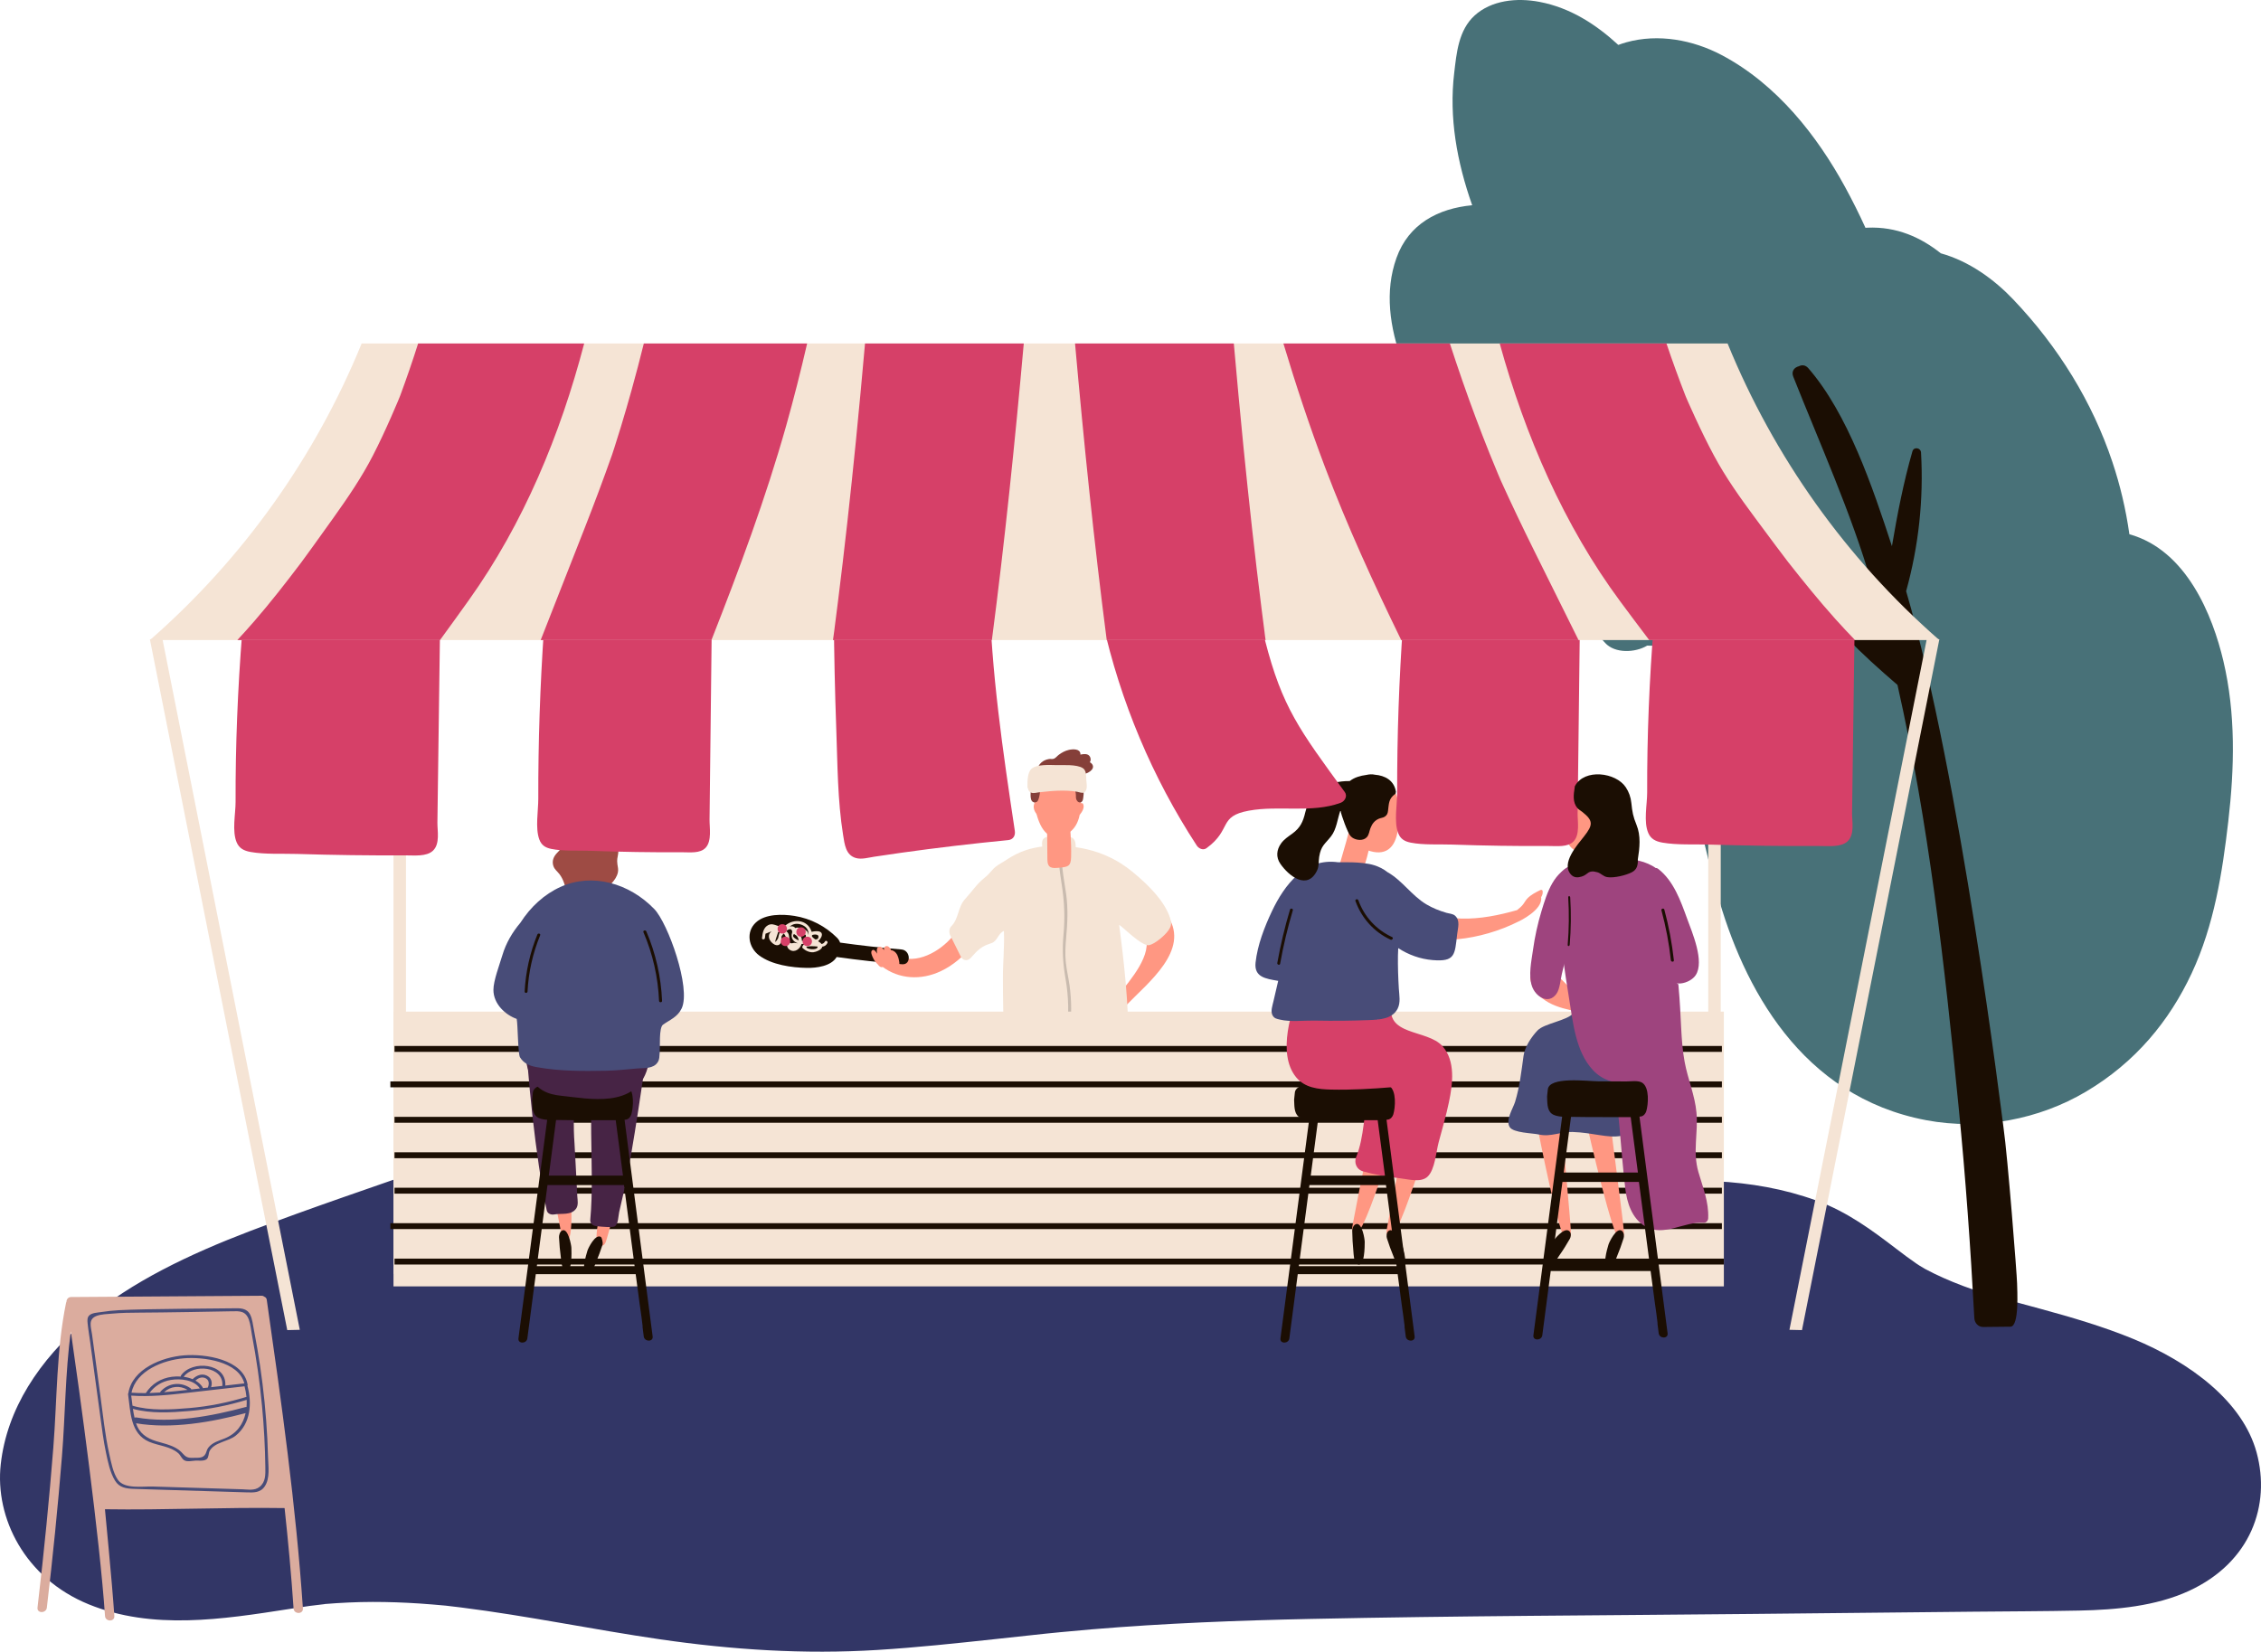 <?xml version="1.0" encoding="UTF-8"?>
<svg width="724px" height="529px" viewBox="0 0 724 529" version="1.1" xmlns="http://www.w3.org/2000/svg" xmlns:xlink="http://www.w3.org/1999/xlink">
    <!-- Generator: Sketch 61 (89581) - https://sketch.com -->
    <title>noodle stall with chef</title>
    <desc>Created with Sketch.</desc>
    <g id="Page-1" stroke="none" stroke-width="1" fill="none" fill-rule="evenodd">
        <g id="how-it-works" transform="translate(-695, -297)">
            <g id="noodle-stall-with-chef" transform="translate(695, 297)">
                <path d="M73.612,468.271 C73.857,468.051 74.13,467.844 74.384,467.627 C74.507,467.741 74.62,467.859 74.742,467.971 C74.479,468.109 74.224,468.259 73.951,468.392 C73.64,468.542 73.33,468.681 73.009,468.821 C73.207,468.639 73.405,468.45 73.612,468.271 Z M722.598,465.221 C718.172,448.9 701.408,436.375 683.034,428.799 C673.559,424.896 663.435,421.924 653.33,419.17 C648.856,417.949 644.364,416.758 639.909,415.489 C637.687,414.854 635.473,414.187 633.27,413.518 C633.138,413.478 633.015,413.442 632.902,413.408 C632.865,413.396 632.836,413.384 632.799,413.371 C631.386,412.848 629.945,412.37 628.532,411.837 C624.323,410.247 620.235,408.459 616.383,406.386 C615.922,406.137 614.952,405.532 614.603,405.317 C614.245,405.079 613.878,404.846 613.52,404.603 C611.364,403.128 609.31,401.565 607.257,399.999 C599.572,394.116 591.548,388.119 581.66,384.52 C560.724,376.904 538.62,377.246 516.224,379.66 C494.196,382.034 472.346,385.72 450.487,388.862 C443.066,389.928 435.654,390.993 428.233,392.059 C412.618,391.287 396.966,390.97 381.313,391.113 C352.664,391.373 159.946,398.662 159.946,398.662 C169.175,395.411 172.123,384.487 166.877,378.169 C160.728,370.78 150.321,369.317 140.46,372.796 C120.231,379.927 99.766,386.756 79.828,394.375 C60.889,401.616 42.109,410.469 27.747,422.655 C12.443,435.634 2.196,451.353 0.237,468.989 C-1.674,486.19 7.979,505.486 28.406,513.828 C48.768,522.143 71.164,518.658 92.589,515.327 C94.765,514.987 96.95,514.652 99.144,514.342 C100.039,514.216 104.738,513.703 103.966,513.734 C109.08,513.321 114.203,513.07 119.355,513.064 C124.375,513.057 129.394,513.242 134.395,513.572 C137.164,513.754 139.923,513.999 142.683,514.247 C144.331,514.436 145.989,514.63 147.646,514.838 C169.034,517.533 189.998,521.927 211.292,525.027 C234.413,528.39 257.459,529.902 280.937,528.447 C293.52,527.667 306.027,526.329 318.524,524.985 C323.892,524.408 329.27,523.822 334.638,523.242 C334.789,523.227 334.921,523.213 335.005,523.204 C336.503,523.054 338.01,522.902 339.507,522.756 C342.85,522.431 346.194,522.128 349.547,521.847 C372.818,519.9 396.203,519.001 419.587,518.507 C466.705,517.509 513.87,517.387 561.006,516.91 C584.654,516.67 608.293,516.431 631.942,516.191 C643.196,516.077 654.46,516.061 665.714,515.833 C677.778,515.587 690.323,514.412 700.899,509.544 C720.809,500.382 727.147,481.999 722.598,465.221 L722.598,465.221 Z" id="Fill-11" fill="#323666"></path>
                <path d="M317.224,290.791 C315.181,294.209 312.4,298.391 309.089,302.103 C310.688,299.914 312.097,297.591 313.497,295.283 C314.121,294.25 312.513,293.329 311.87,294.343 C311.558,294.102 311.095,294.054 310.716,294.325 C312.381,291.503 313.753,288.721 314.765,286.426 C315.247,285.339 313.62,284.39 313.128,285.487 C310.754,290.888 308.333,296.488 304.199,300.851 C299.706,305.589 292.148,309.394 285.915,305.518 C284.884,304.876 283.938,306.486 284.959,307.125 C285.461,307.435 285.953,307.7 286.444,307.941 C285.962,307.846 285.48,307.744 284.997,307.63 C284.846,307.595 284.704,307.604 284.572,307.635 C284.165,307.49 283.749,307.355 283.304,307.231 C282.528,307.011 281.989,307.774 282.159,308.397 C281.932,308.718 281.914,309.141 282.33,309.457 C287.854,313.684 294.92,314.006 301.191,311.075 C309.458,307.205 314.377,299.203 318.86,291.731 C319.485,290.697 317.848,289.759 317.224,290.791" id="Fill-63" fill="#FF9782"></path>
                <path d="M346.81,257.458 C346.743,257.305 346.56,257.242 346.397,257.229 C346.311,257.222 346.234,257.244 346.147,257.256 C346.435,252.741 345.926,246.978 341.461,245.535 C333.72,243.036 330.398,249.746 331.089,256.216 C331.435,259.483 332.914,267.597 337.639,267.978 C340.865,268.238 344.716,266.243 345.715,261.008 C346.512,260.008 347.396,258.671 346.81,257.458" id="Fill-64" fill="#FF9782"></path>
                <path d="M374.099,293.654 C373.599,292.872 372.728,292.865 372.125,293.248 C371.431,293.052 370.662,293.281 370.541,294.187 C370.467,294.699 370.384,295.207 370.3,295.716 C370.041,295.889 369.828,296.137 369.716,296.451 C369.485,297.17 369.327,297.853 369.198,298.532 C369.133,298.364 369.068,298.197 368.994,298.03 C368.234,296.374 365.834,297.817 366.594,299.466 C369.383,305.542 361.767,314.074 358.329,318.456 C357.458,319.567 358.478,321.048 359.497,320.942 C359.395,321.505 359.664,321.979 360.081,322.249 C359.488,323.589 359.701,322.94 360.775,321.828 C367.724,314.637 380.918,304.398 374.099,293.654" id="Fill-65" fill="#FF9782"></path>
                <path d="M350.279,331.946 C350.175,331.547 350.062,331.144 349.949,330.743 L350.166,329.766 C350.26,330.351 350.354,330.936 350.449,331.519 C350.392,331.661 350.336,331.804 350.279,331.946 Z M374.708,294.11 C372.965,288.555 367.576,283.375 363.44,279.896 C360.746,277.623 354.839,272.812 344.457,271.326 C344.476,270.243 344.334,269.009 343.449,268.399 C342.94,268.044 342.412,268.09 341.819,268.157 C340.801,268.274 339.859,268.449 338.832,268.388 C337.551,268.31 335.808,267.619 334.593,268.291 C333.528,268.874 333.641,270.02 333.736,271.129 C326.331,272.044 322.845,275.177 320.565,276.445 C317.541,278.121 317.729,279.182 315.139,281.241 C312.746,283.154 311.342,285.433 309.015,287.961 C306.678,290.508 307.046,294.28 304.578,296.696 C303.909,297.351 303.843,298.715 304.267,299.553 C305.397,301.827 306.528,304.1 307.658,306.372 C308.318,307.712 309.853,307.888 310.786,306.85 C313.32,304.025 314.281,303.093 317.381,302.108 C319.435,301.456 319.453,299.11 321.46,298.149 C321.686,303.186 321.13,308.223 321.149,313.3 C321.168,319.334 321.196,327.431 321.743,333.423 C322.016,336.386 325.944,336.436 325.728,333.482 C325.747,333.518 325.756,333.556 325.775,333.592 C325.784,333.617 325.803,333.636 325.813,333.66 C325.86,334.34 325.897,335.019 325.944,335.698 C326.152,338.689 330.109,338.744 329.93,335.698 C329.854,334.474 329.788,333.251 329.713,332.028 C330.41,332.741 331.493,332.955 332.228,332.447 C332.464,333.515 332.69,334.587 332.944,335.649 C333.547,338.137 336.986,337.748 336.863,335.021 C336.826,334.309 336.798,333.597 336.76,332.884 C337.287,332.706 337.74,332.292 337.985,331.674 C338.409,332.848 339.53,333.307 340.462,333.047 C340.688,334.2 340.924,335.351 341.169,336.495 C341.706,339.025 345.229,338.562 345.088,335.867 C345.013,334.477 344.928,333.087 344.853,331.696 C345.003,332.687 345.154,333.678 345.295,334.669 C345.314,334.749 345.324,334.829 345.333,334.909 C345.474,335.855 345.616,336.8 345.766,337.746 C346.162,340.394 349.704,339.73 349.676,337.119 C349.676,337.111 349.676,337.103 349.676,337.095 C350.194,337.237 350.76,337.074 351.08,336.469 C351.146,336.351 351.202,336.23 351.259,336.112 C351.4,336.855 351.541,337.598 351.683,338.339 C352.192,340.866 355.866,340.392 355.602,337.712 C355.451,336.219 355.31,334.726 355.159,333.232 C355.734,333.959 356.582,334.084 357.298,333.754 C357.656,336.272 361.189,336.103 361.255,333.248 C361.5,322.049 359.841,307.256 358.362,296.213 C359.286,296.6 365.758,303.319 368.038,302.711 C369.978,302.196 372.918,299.674 374.03,298.132 C375.038,296.741 375.254,295.872 374.708,294.11 L374.708,294.11 Z" id="Fill-66" fill="#F5E4D5"></path>
                <path d="M342.48,315.561 C342.123,313.072 341.533,310.616 341.28,308.113 C341.008,305.512 341.167,302.909 341.402,300.312 C341.823,295.581 342.048,291.072 341.392,286.348 C340.605,280.774 339.349,275.235 340.22,269.59 C340.305,268.998 339.405,268.743 339.311,269.341 C338.599,273.995 339.236,278.572 339.958,283.181 C340.83,288.721 341.064,293.864 340.539,299.442 C340.089,304.351 340.38,308.795 341.224,313.634 C342.198,319.249 342.311,324.902 341.57,330.553 C341.486,331.152 342.423,331.146 342.508,330.553 C343.155,325.567 343.183,320.544 342.48,315.561" id="Fill-67" fill="#C9BBAF"></path>
                <path d="M288.655,304.093 C282.081,303.553 275.534,302.808 269.006,301.891 C268.819,301.345 268.501,300.815 268.024,300.339 C264.311,296.63 259.57,294.168 254.398,293.347 C250.629,292.75 245.111,292.634 242.072,295.42 C238.752,298.453 239.668,303.448 243.073,305.994 C247.141,309.033 253.528,309.922 258.401,309.997 C261.45,310.045 266.144,309.474 267.912,306.506 C274.879,307.483 281.865,308.252 288.87,308.828 C291.863,309.073 291.62,304.338 288.655,304.093" id="Fill-68" fill="#1B0E03"></path>
                <path d="M287.869,307.598 C287.655,306.493 287.282,305.371 286.36,304.712 C286.043,304.484 285.679,304.324 285.363,304.338 C285.018,303.595 284.412,302.789 283.629,303.05 C283.117,303.222 283.005,303.734 283.042,304.302 C282.613,303.52 282.063,303.036 281.355,303.289 C280.61,303.557 280.74,304.704 280.861,305.452 C280.554,304.931 279.901,303.805 279.24,304.388 C278.662,304.901 279.277,306.207 279.538,306.762 C279.92,307.593 280.461,308.306 281.113,308.908 C281.532,309.514 282.194,310.037 282.716,309.607 C282.828,309.589 282.93,309.52 283.014,309.425 C283.247,309.753 283.517,310.028 283.965,309.972 C284.216,309.941 284.384,309.798 284.514,309.617 C284.831,309.924 285.232,310.086 285.689,309.819 C285.819,309.739 285.912,309.633 285.987,309.516 C286.304,309.886 286.714,310.107 287.245,309.947 C288.224,309.647 288.028,308.399 287.869,307.598" id="Fill-69" fill="#FF9782"></path>
                <path d="M349.737,244.771 C349.53,244.479 349.284,244.274 348.992,244.134 C349.247,243.7 349.322,243.206 349.143,242.657 C348.784,241.598 347.813,241.431 346.785,241.541 C346.511,241.57 346.228,241.62 345.954,241.681 C345.964,241.607 345.973,241.533 345.964,241.457 C345.851,239.739 343.473,239.891 342.247,240.177 C341.04,240.461 340.077,240.991 339.096,241.698 C338.558,242.079 338.058,242.776 337.455,243.005 C336.992,243.184 336.389,243.018 335.908,243.097 C333.87,243.439 332.606,244.685 332.04,246.53 C331.71,247.629 333.53,248.098 333.861,247.001 C334.049,246.398 335.002,246.539 335.474,246.684 C335.625,246.808 335.823,246.888 336.04,246.875 C336.493,246.849 336.879,246.785 337.238,246.685 C338.285,246.673 341.653,247.202 342.615,247.139 C342.841,247.124 343.068,247.11 343.285,247.095 C343.775,247.063 344.058,246.753 344.153,246.401 C344.209,246.365 344.266,246.326 344.332,246.289 C344.492,246.276 344.662,246.258 344.822,246.235 C344.983,246.372 345.181,246.468 345.398,246.499 C345.237,247.18 345.492,247.957 346.379,247.998 C347.879,248.067 350.907,246.483 349.737,244.771" id="Fill-70" fill="#853F39"></path>
                <path d="M346.447,252.562 C346.303,252.43 346.107,252.396 345.932,252.442 C345.684,252.177 345.21,252.239 345.076,252.581 C345.025,252.474 344.994,252.367 344.943,252.259 C344.664,251.674 343.768,252.183 344.056,252.767 C344.335,253.352 344.489,253.945 344.51,254.592 C344.53,254.984 344.489,255.377 344.572,255.765 C344.706,256.402 345.231,257.14 346.004,256.977 C346.818,256.804 346.849,255.688 346.921,255.049 C347.034,254.191 347.127,253.214 346.447,252.562" id="Fill-71" fill="#853F39"></path>
                <path d="M332.61,252.35 C332.441,252.151 332.16,252.08 331.925,252.157 C331.666,252.108 331.386,252.198 331.318,252.49 C331.307,252.555 331.296,252.621 331.284,252.687 C331.284,252.613 331.284,252.54 331.296,252.465 C331.318,251.844 330.195,251.845 330.173,252.465 C330.128,253.375 329.331,257.247 331.588,256.988 C332.464,256.886 332.711,255.467 332.834,254.88 C333.003,254.101 333.182,253.038 332.61,252.35" id="Fill-72" fill="#853F39"></path>
                <path d="M347.858,249.912 C347.775,248.606 347.923,246.793 346.758,246.029 C344.8,244.747 340.355,245.082 338.11,245.041 C336.161,245.006 332.068,244.745 330.358,246.171 C328.954,247.348 329,250.314 329,252.019 C329,252.213 329.074,252.385 329.176,252.532 C329.287,253.097 329.555,253.581 330.146,253.854 C330.922,254.208 332.086,253.817 332.871,253.735 C334.812,253.532 336.761,253.32 338.711,253.249 C340.771,253.173 342.85,253.232 344.892,253.579 C345.474,253.677 346.546,254.148 347.156,253.802 C348.384,253.102 347.932,251.054 347.858,249.912" id="Fill-73" fill="#F5E4D5"></path>
                <path d="M332.525,258.464 C332.793,258.39 333.015,258.07 332.839,257.725 C332.266,256.639 331.111,256.782 331.01,258.093 C330.88,259.786 332.072,261.035 333.227,261.928 C333.43,262.083 333.745,261.971 333.855,261.746 C334.401,260.659 333.283,259.132 332.525,258.464" id="Fill-74" fill="#FF9782"></path>
                <path d="M261.742,303.507 C261.279,304.394 258.131,303.967 258.307,303.388 C258.242,303.326 258.178,303.264 258.113,303.203 C258.696,303.103 259.279,303.053 259.872,303.054 C260.511,303.043 261.122,303.109 261.761,303.158 C261.77,303.159 261.779,303.159 261.798,303.16 C261.807,303.279 261.807,303.396 261.742,303.507 Z M256.789,301.37 C256.78,300.722 256.604,300.074 256.224,299.544 C255.641,298.734 254.15,298.342 256.632,299.04 C258.687,299.621 257.724,298.949 258.205,300.729 C257.807,301.098 257.298,301.322 256.789,301.37 Z M254.298,301.967 C253.067,302.318 252.586,302.041 252.854,301.134 C252.632,299.892 252.78,298.912 251.725,298.217 C252.465,297.608 253.271,297.253 253.613,298.086 C253.799,298.544 253.521,298.945 253.493,299.403 C253.41,300.549 253.956,301.367 254.965,301.883 C255.15,301.976 255.335,302.052 255.521,302.116 C255.113,302.066 254.706,302.017 254.298,301.967 Z M249.364,299.595 C249.123,300.442 249.373,300.204 248.818,301.043 C247.327,303.312 249.308,298.454 249.114,298.568 C249.373,298.418 249.614,298.363 249.836,298.364 C249.623,298.713 249.493,299.114 249.364,299.595 Z M254.261,299.107 C254.289,299.134 254.308,299.162 254.326,299.193 C254.345,299.205 254.354,299.217 254.373,299.229 C255.178,299.589 255.641,300.25 255.761,301.207 C253.539,300.164 253.817,299.666 254.261,299.107 Z M258.659,297.887 C258.854,298.326 258.928,298.736 258.918,299.111 C258.891,299.2 258.881,299.292 258.9,299.39 C258.891,299.408 258.891,299.428 258.891,299.446 C258.826,299.142 258.779,298.803 258.668,298.604 C258.113,297.594 255.817,296.72 254.632,297.234 C254.567,297.059 254.428,296.933 254.067,296.774 C253.771,296.643 253.317,296.654 252.845,296.736 C253.382,296.362 253.937,296.031 254.585,295.92 C256.002,295.682 258.03,296.428 258.659,297.887 Z M260.844,299.316 C261.205,299.294 262.094,299.315 262.085,299.969 C262.066,300.749 261.603,300.923 261.029,300.847 C260.677,300.58 260.159,300.21 259.992,299.9 C260.011,299.78 260.029,299.657 260.029,299.531 C260.15,299.422 260.4,299.344 260.844,299.316 Z M264.14,301.569 C263.918,302.014 263.538,302.24 263.075,302.343 C262.807,301.987 262.372,301.698 261.964,301.451 C263.566,300.029 264.177,297.581 260.057,298.403 C259.992,298.416 259.946,298.433 259.89,298.447 C259.853,298.331 259.826,298.216 259.779,298.096 C258.446,294.626 254.41,294.173 251.706,296.236 C249.614,297.827 248.086,295.233 246.003,296.284 C244.448,297.066 244.17,298.863 244.003,300.421 C243.938,301.014 244.864,301.009 244.929,300.421 C244.994,299.964 245.059,299.506 245.124,299.049 C245.772,298.794 246.42,298.538 247.068,298.282 C246.438,298.729 246.068,299.416 246.262,300.388 C246.577,301.997 249.188,303.942 250.141,301.777 C250.419,301.151 250.123,300.503 250.262,299.887 C250.28,299.78 250.567,299.385 250.965,298.953 C251.521,299.577 251.873,300.548 251.928,301.134 C252.039,302.312 251.725,303.432 252.882,304.205 C254.465,305.263 256.233,303.903 256.669,302.327 C257.409,302.354 258.104,302.172 258.668,301.822 C258.761,301.93 258.863,302.018 258.965,302.095 C258.039,302.092 257.261,302.326 256.909,303.222 C256.854,303.369 256.919,303.569 257.03,303.673 C257.881,304.482 259.242,305.102 260.437,304.986 C261.251,304.906 263.103,304.218 263.307,303.236 C263.316,303.22 263.307,303.206 263.307,303.189 C263.973,303.113 264.529,302.838 264.945,302.038 C265.214,301.507 264.418,301.038 264.14,301.569 L264.14,301.569 Z" id="Fill-75" fill="#F5E4D5"></path>
                <path d="M250.5,296 C248.5,296 248.5,299 250.5,299 C252.5,299 252.5,296 250.5,296" id="Fill-76" fill="#D64068"></path>
                <path d="M251.5,300 C249.5,300 249.5,303 251.5,303 C253.5,303 253.5,300 251.5,300" id="Fill-77" fill="#D64068"></path>
                <path d="M258.5,300 C256.5,300 256.5,303 258.5,303 C260.5,303 260.5,300 258.5,300" id="Fill-78" fill="#D64068"></path>
                <path d="M256.5,297 C254.5,297 254.5,300 256.5,300 C258.5,300 258.5,297 256.5,297" id="Fill-79" fill="#D64068"></path>
                <path d="M711.947,211.673 C708.525,197.184 700.194,176.211 681.851,171.103 C680.751,163.247 678.927,155.466 676.388,147.892 C670.033,128.886 659.202,111.143 644.581,95.818 C638.621,89.573 630.657,83.684 621.471,81.129 C615.059,76.02 607.35,72.518 597.966,72.921 C597.759,72.93 597.553,72.949 597.346,72.968 C595.334,68.548 593.162,64.189 590.821,59.903 C582.068,43.871 569.196,27.05 551.191,17.58 C542.147,12.825 531.043,10.68 520.748,13.556 C519.873,13.8 519.027,14.085 518.2,14.387 C511.252,7.987 502.987,2.498 492.908,0.589 C485.622,-0.791 477.583,0.099 472.243,4.918 C466.978,9.68 466.404,17.135 465.661,23.291 C463.931,37.658 466.545,51.94 471.415,65.734 C460.528,66.752 451.051,71.709 447.158,82.638 C439.524,104.034 453.692,128.596 465.52,146.926 C479.134,168.021 496.678,187.02 514.016,205.941 C517.118,209.329 523.578,209.102 527.461,206.768 C530.573,207.026 533.873,206.136 536.054,204.307 C537.897,231.726 542.41,259.066 549.762,285.758 C558.215,316.398 576.887,351.227 616.761,358.768 C634.503,362.124 652.996,358.471 667.861,349.686 C683.816,340.253 694.657,326.99 701.793,311.738 C709.013,296.286 711.618,279.509 713.526,263.058 C715.51,245.949 715.943,228.607 711.947,211.673" id="Fill-82" fill="#487178"></path>
                <path d="M645.894,410.981 C645.857,408.543 642.888,370.358 641.536,361.052 C641.122,358.242 627.877,249.187 610.367,189.335 C614.378,174.887 615.994,159.964 615.139,144.943 C615.054,143.382 612.828,142.986 612.377,144.568 C609.503,154.541 607.549,164.714 605.82,174.932 C599.592,155.866 591.682,132.461 579.038,117.918 C578.118,116.857 576.962,116.81 576.023,117.3 C574.623,117.641 573.524,118.862 574.21,120.595 C582.561,141.691 592.932,164.69 599.188,186.44 C600.935,192.5 602.56,198.565 604.082,204.634 C596.501,197.234 588.282,190.546 579.461,184.623 C578.268,183.823 576.831,185.385 577.535,186.557 C585.285,199.477 596.285,209.637 607.596,219.363 C617.609,263.838 622.663,308.671 627.182,354.602 C629.399,377.081 631.005,399.615 632.208,422.171 C632.283,423.686 633.429,425.016 635.026,425 C637.938,424.97 640.859,424.94 643.771,424.91 C646.665,424.88 645.923,413.027 645.894,410.981" id="Fill-83" fill="#1B0E03"></path>
                <path d="M493.961,285.328 C493.904,285.018 493.514,284.931 493.257,285.053 C491.754,285.796 490.194,286.567 489.043,287.799 C488.51,288.363 488.196,289.031 487.73,289.637 C487.159,290.374 486.474,290.921 485.78,291.488 C474.221,294.784 461.255,296.443 451.295,288.432 C449.877,287.293 448.108,289.453 449.516,290.588 C451.666,292.313 453.93,293.627 456.289,294.603 C455.547,294.819 455.214,295.652 455.395,296.341 C454.529,296.222 453.664,296.097 452.788,295.957 C451.438,295.74 450.524,297.603 451.694,298.401 C458.325,302.922 473.955,301.371 486.322,295.097 C486.369,295.102 494.132,291.431 493.485,287.361 C493.875,286.743 494.094,286.071 493.961,285.328" id="Fill-84" fill="#FF9782"></path>
                <path d="M443.319,250.549 C431.826,246.691 430.208,264.225 437.099,270.113 C436.645,270.807 436.721,271.867 437.715,272.244 C443.593,274.47 446.84,271.625 447.617,265.761 C448.223,261.24 448.838,252.405 443.319,250.549" id="Fill-85" fill="#FF9782"></path>
                <path d="M439.987,264.073 C440.088,263.519 439.569,262.808 439.049,262.683 C437.792,262.383 436.554,262.16 435.269,262.008 C434.86,261.961 434.532,262.123 434.295,262.384 C433.621,262.111 432.819,262.302 432.637,263.227 C431.744,267.583 430.442,271.741 429.221,275.998 C428.447,278.692 429.768,279.141 432.173,279.645 C434.86,280.207 435.88,280.445 436.79,277.652 C438.23,273.237 439.195,268.65 439.987,264.073" id="Fill-86" fill="#FF9782"></path>
                <path d="M342.172,260.086 C342.109,259.508 341.427,258.964 340.898,259.002 C339.625,259.093 338.396,259.255 337.15,259.501 C336.755,259.578 336.495,259.84 336.334,260.173 C335.625,260.11 334.926,260.548 335.006,261.521 C335.401,266.104 335.338,270.62 335.383,275.211 C335.41,278.116 336.791,278.151 339.194,277.907 C341.876,277.636 342.907,277.557 342.979,274.511 C343.095,269.696 342.719,264.86 342.172,260.086" id="Fill-87" fill="#FF9782"></path>
                <path d="M506.852,250.254 C518.469,247.68 518.144,265.418 510.789,270.541 C511.152,271.285 510.966,272.338 509.954,272.604 C503.992,274.174 501.132,270.961 501.011,265.002 C500.918,260.407 501.271,251.491 506.852,250.254" id="Fill-88" fill="#FF9782"></path>
                <path d="M510.794,277.375 C511.426,280.253 512.519,280.133 515.394,279.879 C517.963,279.651 519.4,279.356 518.902,276.591 C518.107,272.22 517.215,267.94 516.794,263.51 C516.698,262.571 515.883,262.289 515.145,262.484 C514.925,262.197 514.599,261.998 514.177,262 C512.816,262.006 511.494,262.087 510.142,262.242 C509.586,262.306 508.963,262.954 509.002,263.516 C509.308,268.155 509.788,272.823 510.794,277.375" id="Fill-89" fill="#FF9782"></path>
                <polygon id="Fill-92" fill="#F5E4D5" points="126 412 552 412 552 324 126 324"></polygon>
                <polygon id="Fill-93" fill="#F5E4D5" points="126 408 130 408 130 182 126 182"></polygon>
                <polyline id="Fill-95" fill="#F5E4D5" points="96 425.909 91.982 426 48 204.774 51.886 204 96 425.909"></polyline>
                <polyline id="Fill-96" fill="#F5E4D5" points="573 425.908 577.018 426 621 204.774 617.114 204 573 425.908"></polyline>
                <polygon id="Fill-97" fill="#F5E4D5" points="547 408 551 408 551 182 547 182"></polygon>
                <path d="M126.328,405 L552,405 L552,403.109 L126.328,403.109 L126.328,405 Z M125,393.648 L551.369,393.648 L551.369,391.757 L125,391.757 L125,393.648 Z M126.328,382.297 L551.369,382.297 L551.369,380.406 L126.328,380.406 L126.328,382.297 Z M126.328,370.945 L551.369,370.945 L551.369,369.054 L126.328,369.054 L126.328,370.945 Z M126.328,359.594 L551.369,359.594 L551.369,357.703 L126.328,357.703 L126.328,359.594 Z M125,348.243 L551.369,348.243 L551.369,346.352 L125,346.352 L125,348.243 Z M126.328,336.891 L551.369,336.891 L551.369,335 L126.328,335 L126.328,336.891 Z" id="Fill-100" fill="#1B0E03"></path>
                <path d="M191.889,389.118 C192.067,387.627 193.922,387.742 194.559,388.788 C195.394,388.83 196.199,389.453 195.956,390.486 C195.478,392.55 194.944,394.602 194.335,396.636 C193.941,397.986 193.585,399.303 192.067,398.938 C189.977,398.434 191.542,392.094 191.889,389.118" id="Fill-101" fill="#FF9782"></path>
                <path d="M453.969,375.914 C454.499,374.496 448.125,373.367 447.873,374.402 C447.362,376.474 444.588,390.806 444.207,392.904 C443.946,394.295 443.667,395.639 445.165,395.99 C447.25,396.477 452.926,378.742 453.969,375.914" id="Fill-110" fill="#FF9782"></path>
                <path d="M442.969,374.914 C443.499,373.496 437.125,372.367 436.873,373.402 C436.362,375.475 433.588,389.806 433.207,391.904 C432.946,393.296 432.667,394.639 434.165,394.99 C436.25,395.477 441.926,377.742 442.969,374.914" id="Fill-111" fill="#FF9782"></path>
                <path d="M448.952,398.61 C449.27,399.75 451.346,406.372 448.588,405.984 C447.359,405.811 446.667,403.464 446.266,402.516 C445.456,400.57 444.737,398.584 444.1,396.569 C443.963,396.155 443.827,394.758 444.71,394.172 C446.43,393.032 448.742,397.89 448.952,398.61" id="Fill-112" fill="#1B0E03"></path>
                <path d="M508.011,359.611 C507.676,358.118 515.4,357.455 515.518,358.529 C515.762,360.68 519.833,391.85 519.959,394.012 C520.041,395.446 520.149,396.833 518.657,396.999 C516.585,397.228 508.671,362.591 508.011,359.611" id="Fill-113" fill="#FF9782"></path>
                <path d="M515.057,398.61 C514.729,399.75 512.654,406.372 515.412,405.984 C516.641,405.811 517.342,403.464 517.733,402.516 C518.553,400.57 519.263,398.584 519.9,396.569 C520.037,396.155 520.173,394.758 519.29,394.172 C517.57,393.032 515.257,397.89 515.057,398.61" id="Fill-114" fill="#1B0E03"></path>
                <path d="M492.007,359.366 C491.732,357.867 499.854,357.566 499.939,358.64 C500.091,360.787 502.966,391.94 502.994,394.092 C503.013,395.521 503.07,396.905 501.495,397 C499.322,397.131 492.576,362.357 492.007,359.366" id="Fill-115" fill="#FF9782"></path>
                <path d="M497.152,397.831 C496.606,398.875 493.21,404.902 496.248,404.999 C497.599,405.043 498.75,402.9 499.346,402.053 C500.568,400.317 501.68,398.524 502.722,396.691 C502.931,396.315 503.328,394.992 502.484,394.276 C500.826,392.884 497.489,397.171 497.152,397.831" id="Fill-116" fill="#1B0E03"></path>
                <path d="M437,397.738 C436.982,398.957 437.081,406.111 434.582,404.852 C433.468,404.291 433.477,401.772 433.369,400.715 C433.153,398.549 433.036,396.374 433,394.196 C432.991,393.749 433.252,392.335 434.25,392.041 C436.191,391.471 437.009,396.967 437,397.738" id="Fill-117" fill="#1B0E03"></path>
                <path d="M461.91,335.072 C456.967,329.493 442.977,331.966 445.781,320.942 C446.528,317.989 442.024,316.73 441.267,319.683 C440.688,321.971 440.688,324.325 441.267,326.506 C438.763,326.387 436.436,329.768 438.678,332.204 C439.875,333.496 441.136,334.694 442.482,335.793 C440.94,338.702 440.8,343.223 440.94,347.112 C439.847,347.289 438.856,348.026 438.473,349.433 C436.567,356.443 436.978,363.888 434.23,370.675 C433.632,372.139 434.127,374.521 436.567,375.198 C440.547,376.299 444.622,376.946 448.724,377.435 C451.182,377.728 455.107,378.836 457.181,376.803 C459.499,374.539 459.854,368.916 460.658,365.92 C461.807,361.614 463.069,357.315 463.975,352.948 C465.171,347.206 466.143,339.864 461.91,335.072" id="Fill-118" fill="#D64068"></path>
                <path d="M141,194.399 C141.037,191.365 135.147,191.363 135.109,194.399 C135.091,195.806 135.072,197.215 135.053,198.622 C134.661,198.527 134.24,198.496 133.81,198.525 C133.688,198.177 133.585,197.825 133.445,197.481 C132.669,195.602 128.705,195.063 127.882,197.105 C126.498,196.183 123.88,196.96 123.132,198.471 C122.169,197.684 120.505,197.479 119.336,197.999 C119.327,197.97 119.327,197.94 119.317,197.911 C118.719,195.084 113.38,194.757 111.79,197.123 C111.435,197.649 111.127,198.184 110.809,198.72 C110.753,197.56 110.687,196.399 110.603,195.24 C110.351,191.659 103.703,190.6 102.515,194.362 C102.244,195.213 101.992,196.067 101.739,196.918 C101.534,196.313 101.3,195.712 101.029,195.121 C99.692,192.183 94.231,191.799 93.081,195.121 C93.081,195.133 93.072,195.145 93.072,195.157 C91.464,194.247 89.266,194.105 87.948,195.192 C86.564,195.309 85.293,196.026 84.732,197.531 C84.208,198.925 83.74,200.328 83.301,201.734 C82.422,199.648 77.766,199.951 77.551,202.631 C76.12,220.678 75.382,238.756 75.438,256.84 C75.447,260.663 74.232,266.223 75.812,269.855 C76.597,271.645 78.018,272.474 80.262,272.872 C84.881,273.691 90.379,273.35 95.119,273.498 C100.879,273.678 106.639,273.806 112.398,273.882 C118.158,273.958 123.917,273.985 129.677,273.957 C132.594,273.942 136.577,274.431 138.653,272.446 C140.962,270.238 140.027,266.059 140.065,263.448 C140.13,258.782 140.186,254.117 140.252,249.451 C140.504,231.1 140.747,212.75 141,194.399" id="Fill-119" fill="#D64068"></path>
                <path d="M506,191.399 C506.037,188.366 500.778,188.364 500.741,191.399 C500.722,192.807 500.703,194.214 500.685,195.622 C500.337,195.526 499.961,195.496 499.586,195.525 C499.473,195.177 499.379,194.826 499.248,194.481 C498.553,192.602 495.022,192.063 494.28,194.106 C493.04,193.184 490.702,193.961 490.026,195.471 C489.171,194.684 487.678,194.479 486.636,195 C486.636,194.97 486.626,194.941 486.626,194.912 C486.091,192.084 481.311,191.757 479.884,194.124 C479.574,194.65 479.292,195.185 479.02,195.72 C478.963,194.56 478.907,193.4 478.832,192.24 C478.597,188.659 472.662,187.599 471.591,191.363 C471.357,192.213 471.131,193.066 470.906,193.918 C470.718,193.313 470.511,192.713 470.267,192.121 C469.075,189.183 464.191,188.799 463.168,192.121 C463.158,192.133 463.158,192.145 463.149,192.158 C461.712,191.248 459.749,191.105 458.576,192.192 C457.336,192.309 456.2,193.027 455.692,194.532 C455.232,195.925 454.81,197.328 454.415,198.735 C453.636,196.648 449.466,196.952 449.278,199.63 C447.992,217.678 447.344,235.756 447.391,253.841 C447.4,257.663 446.311,263.222 447.729,266.855 C448.424,268.646 449.701,269.474 451.701,269.872 C455.833,270.691 460.754,270.35 464.98,270.498 C470.136,270.678 475.282,270.806 480.428,270.882 C485.584,270.959 490.74,270.984 495.886,270.957 C498.487,270.943 502.056,271.431 503.906,269.446 C505.972,267.237 505.136,263.059 505.173,260.447 C505.23,255.782 505.286,251.117 505.342,246.452 C505.558,228.101 505.784,209.75 506,191.399" id="Fill-120" fill="#D64068"></path>
                <path d="M182.489,374.692 C182.441,373.156 175.848,374.506 176.003,375.579 C176.313,377.727 179.193,392.3 179.629,394.427 C179.92,395.837 180.172,397.212 181.762,396.973 C183.963,396.641 182.576,377.756 182.489,374.692" id="Fill-121" fill="#FF9782"></path>
                <path d="M184.86,383.119 C184.69,380.438 184.159,368.818 183.961,366.139 C183.156,355.549 184.775,344.18 182.9,333.717 C182.549,331.76 179.528,332.078 179.206,333.845 C179.017,332.816 178.827,331.785 178.638,330.756 C178.373,329.339 176.28,328.979 175.399,330.009 C174.831,328.647 172.833,328.568 172.037,329.811 C172.018,329.85 171.999,329.893 171.971,329.932 C171.914,328.889 171.838,327.848 171.791,326.803 C171.677,324.406 167.889,324.393 168.003,326.803 C168.855,344.27 171.44,370.543 175.077,387.655 C175.304,388.703 176.46,389.138 177.416,388.962 C179.86,388.512 182.881,389.355 184.5,387.068 C185.277,385.963 184.936,384.309 184.86,383.119" id="Fill-122" fill="#472445"></path>
                <path d="M198.258,388.226 C198.884,385.589 199.482,382.942 200.08,380.296 C202.427,369.845 206.671,340.845 207.996,330.2 C208.245,328.207 196.85,341.77 196.813,341.801 C197.061,340.777 197.301,339.75 197.558,338.728 C198.157,336.382 192.229,333.195 191.631,335.555 C187.305,352.655 190.637,373.146 189.008,390.732 C188.906,391.808 189.845,392.569 190.784,392.683 C193.195,392.976 195.929,393.16 196.767,392.806 C198,392.29 197.982,389.396 198.258,388.226" id="Fill-123" fill="#472445"></path>
                <path d="M594,191.399 C594.047,188.366 588.068,188.364 588.021,191.399 C588.002,192.807 587.983,194.214 587.965,195.622 C587.569,195.526 587.144,195.496 586.71,195.525 C586.588,195.177 586.484,194.826 586.333,194.481 C585.541,192.602 581.524,192.063 580.685,194.106 C579.28,193.184 576.63,193.961 575.857,195.471 C574.885,194.684 573.197,194.479 572.009,195 C572.009,194.97 572,194.941 572,194.912 C571.387,192.084 565.965,191.757 564.352,194.124 C563.994,194.65 563.673,195.185 563.362,195.72 C563.296,194.56 563.239,193.4 563.145,192.24 C562.89,188.659 556.139,187.599 554.932,191.363 C554.658,192.213 554.404,193.066 554.149,193.918 C553.932,193.313 553.706,192.713 553.423,192.121 C552.065,189.183 546.52,188.799 545.36,192.121 C545.351,192.133 545.351,192.145 545.341,192.158 C543.71,191.248 541.485,191.105 540.146,192.192 C538.74,192.309 537.449,193.027 536.873,194.532 C536.345,195.925 535.874,197.328 535.421,198.735 C534.535,196.648 529.81,196.952 529.593,199.63 C528.132,217.678 527.387,235.756 527.443,253.841 C527.453,257.663 526.218,263.222 527.83,266.855 C528.622,268.646 530.065,269.474 532.347,269.872 C537.034,270.691 542.616,270.35 547.425,270.498 C553.272,270.678 559.118,270.806 564.965,270.882 C570.812,270.959 576.668,270.984 582.514,270.957 C585.475,270.943 589.521,271.431 591.623,269.446 C593.971,267.237 593.019,263.059 593.057,260.447 C593.123,255.782 593.189,251.117 593.245,246.452 C593.5,228.101 593.755,209.75 594,191.399" id="Fill-124" fill="#D64068"></path>
                <path d="M171.901,405.517 C173.582,392.711 175.31,379.545 175.31,379.545 L199.812,379.545 C199.812,379.545 201.645,393.631 203.212,405.517 L171.901,405.517 Z M178.055,358.717 C178.511,358.713 178.938,358.71 179.289,358.719 C182.936,358.823 194.845,358.767 197.162,358.782 C197.932,364.697 198.71,370.613 199.48,376.528 L175.728,376.528 C176.507,370.592 177.276,364.654 178.055,358.717 Z M208.986,428.036 C205.339,400.131 203.639,386.538 199.992,358.633 C200.163,358.611 200.334,358.599 200.496,358.573 C201.303,358.443 201.93,357.657 202.148,356.934 C202.823,354.718 203.24,349.32 200.885,347.786 C199.594,346.947 197.134,347.371 195.776,347.36 C192.813,347.336 189.84,347.322 186.877,347.319 C183.421,347.316 170.961,345.642 170.619,349.995 C170.619,350.068 170.391,352.134 170.4,352.21 C170.514,353.944 170.287,356.371 171.806,357.63 C172.604,358.286 173.886,358.547 175.215,358.652 C171.569,386.551 169.669,400.763 166.013,428.662 C165.785,430.454 168.634,430.437 168.862,428.662 C169.204,426.088 170.334,417.428 171.569,408.08 L203.554,408.08 C204.551,415.621 205.358,421.699 205.396,421.692 C206.289,428.579 205.235,421.151 206.137,428.036 C206.374,429.812 209.223,429.829 208.986,428.036 L208.986,428.036 Z" id="Fill-125" fill="#1B0E03"></path>
                <path d="M415.893,405.517 C417.573,392.711 419.302,379.545 419.302,379.545 L443.804,379.545 C443.804,379.545 445.637,393.631 447.203,405.517 L415.893,405.517 Z M422.056,358.717 C422.502,358.713 422.93,358.71 423.281,358.719 C426.928,358.823 438.837,358.767 441.154,358.782 C441.933,364.697 442.702,370.613 443.481,376.528 L419.72,376.528 C420.498,370.592 421.277,364.654 422.056,358.717 Z M452.987,428.036 C449.331,400.131 447.64,386.538 443.984,358.633 C444.155,358.611 444.326,358.599 444.487,358.573 C445.295,358.443 445.931,357.657 446.149,356.934 C446.814,354.718 447.232,349.32 444.877,347.786 C443.585,346.947 441.126,347.371 439.777,347.36 C436.804,347.336 433.832,347.322 430.869,347.319 C427.412,347.316 414.962,345.642 414.62,349.995 C414.62,350.068 414.383,352.134 414.392,352.21 C414.506,353.944 414.288,356.371 415.807,357.63 C416.595,358.286 417.877,358.547 419.207,358.652 C415.56,386.551 413.661,400.763 410.014,428.662 C409.777,430.454 412.626,430.437 412.863,428.662 C413.195,426.088 414.335,417.428 415.56,408.08 L447.545,408.08 C448.543,415.621 449.359,421.699 449.388,421.692 C450.29,428.579 449.236,421.151 450.138,428.036 C450.366,429.812 453.215,429.829 452.987,428.036 L452.987,428.036 Z" id="Fill-126" fill="#1B0E03"></path>
                <path d="M324.958,266.096 C321.131,240.645 317.38,215.138 316.79,189.324 C316.725,186.309 312.309,186.297 312.375,189.324 C312.393,190.153 312.421,190.981 312.449,191.809 C311.879,191.118 311.14,190.647 310.335,190.397 C308.922,186.476 302.935,185.303 301.943,190.383 C301.859,190.838 301.784,191.293 301.7,191.748 C300.774,187.576 293.804,187.509 293.242,191.979 C293.158,192.628 293.093,193.278 293.018,193.928 C292.073,193.612 291.035,193.615 290.09,193.941 C288.06,191.498 283.653,191.891 282.465,195.71 C282.362,196.041 282.268,196.373 282.166,196.704 C281.548,196.24 280.846,195.982 280.117,195.918 C279.948,195.024 279.761,194.134 279.565,193.248 C278.713,189.428 273.212,188.54 271.491,192.126 C270.976,193.196 270.555,194.296 270.2,195.413 C268.89,194.784 266.981,195.453 267,197.444 C267.094,209.488 267.346,221.529 267.786,233.565 C268.198,244.778 268.188,256.303 269.966,267.391 C270.462,270.49 270.808,273.876 274.082,274.809 C275.897,275.324 278.105,274.665 279.901,274.393 C282.82,273.948 285.749,273.518 288.677,273.107 C300.035,271.514 311.42,270.18 322.834,269.067 C324.378,268.917 325.201,267.696 324.958,266.096" id="Fill-127" fill="#D64068"></path>
                <path d="M206.322,325.282 C204.388,319.359 198.82,321.124 194.812,321.687 C188.45,322.578 182.106,322.739 175.716,322.6 C173.978,322.562 172.521,322.926 171.409,323.721 C170.26,323.235 168.914,323.704 168.653,325.593 C167.84,331.415 167.466,338.24 169.484,343.794 C171.409,349.103 175.417,350.525 179.808,350.963 C188.272,351.808 203.725,355.28 207.387,341.976 C208.658,337.377 207.78,329.749 206.322,325.282" id="Fill-128" fill="#472445"></path>
                <path d="M195.538,268.956 C193.301,267.852 190.837,269.067 188.571,268.396 C183.558,266.909 181.566,269.855 178.385,273.165 C177.261,274.325 176.648,275.786 177.214,277.403 C177.592,278.477 178.442,279.07 179.112,279.925 C180.481,281.69 180.99,283.824 181.472,285.968 C181.887,287.776 184.616,287.01 184.2,285.2 C184.162,285.034 184.125,284.867 184.087,284.7 C184.125,284.7 184.153,284.698 184.191,284.696 C184.228,284.969 184.276,285.242 184.313,285.515 C184.54,287.03 186.645,286.76 187.032,285.504 C187.372,285.54 187.721,285.453 188.005,285.238 C188.543,285.733 189.468,285.695 189.997,285.149 C190.185,285.332 190.421,285.447 190.676,285.497 C190.761,286.676 192.678,287.25 193.357,286.041 C194.669,283.693 197.275,282.183 197.86,279.395 C198.059,278.417 197.823,277.725 197.7,276.785 C197.502,275.287 197.728,274.775 197.945,273.406 C198.257,271.48 197.209,269.778 195.538,268.956" id="Fill-129" fill="#9E4B44"></path>
                <path d="M209.502,291.137 C201.515,282.874 189.704,279.476 179.519,284.046 C174.31,286.382 169.877,290.467 166.632,295.541 C164.079,298.551 162.031,302.029 160.88,305.892 C159.945,309.008 157.991,314.121 158,317.037 C158.009,321.574 161.844,325.046 165.454,326.335 C165.828,328.088 165.837,337.525 166.51,338.627 C167.745,340.662 169.718,341.404 171.776,341.768 C179.342,343.11 186.337,343.071 193.978,342.938 C197.644,342.873 200.599,342.466 204.255,342.186 C206.266,342.031 209.231,342.345 210.596,340.223 C211.241,339.221 211.092,338.471 211.223,337.33 C211.438,335.49 210.924,329.157 212.308,328.176 C214.505,326.62 216.984,325.73 218.284,322.962 C221.342,316.48 213.888,295.672 209.502,291.137" id="Fill-130" fill="#484C78"></path>
                <path d="M228,193.399 C228.037,190.366 223.034,190.364 223.006,193.399 C222.987,194.806 222.969,196.214 222.95,197.622 C222.623,197.526 222.268,197.496 221.904,197.525 C221.802,197.177 221.708,196.826 221.587,196.481 C220.934,194.602 217.573,194.063 216.873,196.105 C215.697,195.183 213.475,195.961 212.841,197.471 C212.019,196.684 210.61,196.479 209.62,197 C209.611,196.969 209.611,196.941 209.611,196.912 C209.097,194.084 204.561,193.757 203.217,196.123 C202.918,196.649 202.647,197.184 202.386,197.72 C202.33,196.559 202.283,195.4 202.209,194.24 C201.994,190.659 196.356,189.599 195.338,193.363 C195.114,194.213 194.909,195.066 194.685,195.918 C194.508,195.313 194.312,194.713 194.088,194.121 C192.949,191.183 188.31,190.799 187.339,194.121 C187.339,194.133 187.339,194.145 187.329,194.157 C185.967,193.248 184.1,193.105 182.98,194.192 C181.813,194.309 180.73,195.026 180.254,196.531 C179.815,197.925 179.414,199.328 179.04,200.735 C178.303,198.648 174.345,198.951 174.168,201.63 C172.945,219.678 172.32,237.756 172.366,255.841 C172.376,259.663 171.349,265.222 172.693,268.855 C173.356,270.646 174.56,271.474 176.464,271.872 C180.385,272.69 185.052,272.35 189.066,272.498 C193.957,272.678 198.839,272.805 203.73,272.882 C208.621,272.959 213.513,272.984 218.395,272.957 C220.868,272.943 224.247,273.43 226.012,271.446 C227.972,269.238 227.178,265.059 227.206,262.447 C227.262,257.781 227.318,253.117 227.365,248.452 C227.58,230.101 227.785,211.75 228,193.399" id="Fill-131" fill="#D64068"></path>
                <path d="M188.105,400.564 C187.769,401.707 185.631,408.348 188.396,407.986 C189.624,407.823 190.343,405.47 190.743,404.52 C191.58,402.571 192.308,400.58 192.972,398.559 C193.099,398.145 192.781,396.372 192.38,396.142 C190.579,395.13 188.314,399.841 188.105,400.564" id="Fill-132" fill="#1B0E03"></path>
                <path d="M182.967,399.638 C182.992,400.861 183.354,408.023 180.915,406.876 C179.83,406.365 179.743,403.839 179.597,402.787 C179.304,400.626 179.114,398.452 179.002,396.271 C178.976,395.823 179.175,394.395 180.123,394.055 C181.958,393.394 182.941,398.865 182.967,399.638" id="Fill-133" fill="#1B0E03"></path>
                <path d="M450.884,340.273 C451.119,339.175 450.658,337.985 449.269,337.685 C449.24,337.677 449.203,337.669 449.165,337.661 C446.451,333.715 443.681,329.807 440.788,325.978 C438.506,322.936 436.243,318.677 432.421,317.482 C432.656,314.981 428.702,314.434 427.885,316.657 C427.19,315.742 425.66,315.505 424.626,316.104 C423.932,314.953 422.344,314.476 421.302,315.126 C420.532,313.669 417.668,313.446 416.785,315.534 C413.517,323.307 408.859,337.427 415.01,344.989 C417.78,348.4 422.082,348.876 426.232,348.969 C432.769,349.115 439.342,348.73 445.85,348.194 C448.376,347.986 448.78,344.64 447.024,343.757 C447.165,343.545 447.268,343.307 447.325,343.056 C447.55,343.109 447.775,343.153 448.001,343.211 C449.7,343.644 451.475,341.906 450.884,340.273" id="Fill-134" fill="#D64068"></path>
                <path d="M465.917,293.263 C465.225,292.639 463.979,292.593 463.165,292.355 C460.917,291.703 458.764,290.84 456.75,289.648 C452.059,286.868 448.941,281.908 444.259,279.311 C443.023,278.315 441.581,277.599 440.008,277.107 C435.907,275.824 428.921,276.23 428.491,276.169 C417.919,274.675 411.308,283.351 407.254,291.913 C404.875,296.953 402.656,302.705 402.048,308.274 C401.533,312.969 405.287,313.466 409.286,314.147 C409.295,314.147 409.295,314.147 409.295,314.148 C408.771,316.347 408.246,318.546 407.759,320.751 C407.478,322.006 406.776,323.908 407.488,325.19 C408.068,326.247 408.883,326.321 409.932,326.572 C413.162,327.347 417.395,326.823 420.7,326.875 C427.582,326.983 431.665,326.968 438.538,326.705 C441.806,326.58 445.917,326.349 447.565,323.003 C448.529,321.043 448.061,318.77 447.93,316.694 C447.714,313.148 447.593,309.6 447.639,306.047 C447.649,305.26 447.686,304.464 447.733,303.663 C451.01,305.801 454.747,307.159 458.745,307.494 C465.983,308.099 465.843,305.789 466.592,299.282 C466.835,297.12 467.659,294.832 465.917,293.263" id="Fill-135" fill="#484C78"></path>
                <path d="M440.264,248.126 C439.416,247.928 438.475,247.973 437.525,248.193 C436.556,248.311 435.605,248.524 434.757,248.808 C433.76,249.139 432.913,249.6 432.195,250.159 C425.403,250.074 419.636,253.051 417.968,260.177 C417.26,263.192 416.356,265.148 413.794,267.006 C412.471,267.97 411.166,268.793 410.197,270.156 C408.763,272.165 408.539,274.539 409.955,276.61 C412.732,280.662 418.704,285.243 421.76,278.755 C422.421,277.336 422.179,275.889 422.421,274.402 C423.008,270.828 424.248,270.374 426.204,267.876 C428.012,265.576 428.263,262.241 429.242,259.491 C429.353,260.114 429.512,260.734 429.717,261.347 C430.248,262.972 430.891,264.715 431.599,266.274 C431.934,267.023 432.316,267.772 433.006,268.257 C434.319,269.18 436.611,269.387 437.729,268.073 C438.391,267.294 438.475,266.176 438.829,265.254 C439.379,263.826 440.171,262.793 441.568,262.202 C442.164,261.951 442.91,261.921 443.45,261.541 C444.13,261.066 444.354,260.546 444.456,259.762 C444.755,257.53 444.587,255.836 446.711,254.333 C446.86,254.222 446.916,254.065 446.907,253.912 C446.981,253.814 447.019,253.686 446.991,253.535 C446.385,249.906 443.46,248.385 440.264,248.126" id="Fill-136" fill="#1B0E03"></path>
                <path d="M430.617,253.679 C416.057,233.733 410.575,226.505 405.092,205.138 C404.388,202.424 395.836,187.951 396.287,190.455 C395.789,189.497 395.292,188.535 394.785,187.582 C393.236,184.683 390.363,184.464 388.232,185.75 C386.618,184.939 384.618,185.406 383.126,186.622 C380.572,184.736 376.629,185.22 375.484,188.32 C374.921,187.934 374.311,187.602 373.644,187.347 C371.541,186.542 383.003,187.811 381.849,189.755 C378.976,187.323 373.353,189.607 373.644,193.903 C373.672,194.311 373.719,194.714 373.757,195.122 C372.602,193.922 371.044,193.738 369.589,194.23 C369.269,193.916 368.941,193.6 368.594,193.299 C367.354,192.218 365.909,191.832 364.566,191.969 C361.928,190.837 358.521,191.82 357.76,195.195 C357.582,195.993 357.46,196.782 357.357,197.564 C356.455,195.045 352.438,196.3 353.066,199.139 C358.784,224.742 368.997,249.028 383.219,270.809 C383.858,271.794 385.275,272.429 386.336,271.654 C394.578,265.631 389.969,261.448 399.929,259.633 C409.58,257.874 419.944,260.505 429.247,257.141 C430.664,256.629 431.547,254.959 430.617,253.679" id="Fill-137" fill="#D64068"></path>
                <path d="M523.931,351.722 C523.638,350.539 523.345,350.03 522.447,349.197 C521.824,348.621 521.125,348.473 520.473,348.591 C519.792,346.958 518.385,345.635 516.665,344.9 C515.994,344.612 515.314,344.436 514.643,344.339 C513.803,343.999 512.829,343.874 511.885,344.036 C511.875,343.103 511.573,342.166 510.827,341.251 C510.685,341.07 510.496,340.938 510.288,340.833 C510.231,340.343 510.118,339.867 509.938,339.411 C509.494,338.288 508.531,337.674 507.51,337.737 C507.633,337.302 507.775,336.871 507.879,336.425 C508.021,335.846 507.917,335.232 507.643,334.708 C508.238,333.705 508.682,332.687 509.088,331.486 C509.419,330.505 509.098,329.724 508.502,329.223 C508.474,328.836 508.408,328.46 508.276,328.104 C507.926,327.175 507.293,326.659 506.396,326.466 C506.414,326.003 506.292,325.544 506.055,325.142 C506.065,324.974 506.046,324.792 505.97,324.595 C504.582,320.521 503.325,316.386 502.446,312.2 C501.672,305.972 500.897,299.751 501.747,293.481 C501.898,292.412 500.963,291.7 500.141,291.715 C500.462,289.958 500.84,288.204 501.237,286.446 C501.643,284.681 507.501,284.447 507.095,286.216 C505.602,292.742 508.88,300.455 509.466,307.176 C510.042,313.634 501.993,318.324 503.779,324.538 C501.804,326.877 494.482,327.788 492.356,330.013 C490.334,332.122 488.246,335.327 487.859,338.154 C487.16,343.17 486.631,348.047 485.148,352.913 C484.486,355.047 482.03,358.683 483.419,360.969 C484.571,362.868 490.816,362.905 492.744,363.348 C496.589,364.229 499.631,362.421 503.533,362.544 C510.146,362.755 514.842,364.599 519.008,363.801 C521.805,363.265 520.803,358.573 522.655,356.386 C523.203,355.743 523.061,354.968 522.627,354.461 C523.6,353.992 524.214,352.867 523.931,351.722" id="Fill-138" fill="#484C78"></path>
                <path d="M506.776,321.871 C504.164,317.905 501.079,314.413 497.435,311.385 C496.167,310.332 494.529,311.614 495.201,313.122 C495.362,313.489 495.542,313.842 495.731,314.191 C494.936,314.448 494.378,315.309 494.917,316.219 C495.305,316.859 495.741,317.442 496.204,317.985 C494.596,316.849 493.356,315.295 492.788,313.099 C492.324,311.314 489.589,312.071 490.053,313.861 C491.851,320.853 498.94,322.855 505.167,323.977 C506.284,324.179 507.514,323.004 506.776,321.871" id="Fill-139" fill="#FF9782"></path>
                <path d="M620.717,204.756 C591.174,178.851 568.053,146.409 553.192,110 L115.808,110 C100.947,146.409 77.826,178.851 48.283,204.756 L48,205 L621,205 L620.717,204.756" id="Fill-140" fill="#F5E4D5"></path>
                <path d="M537.771,327.048 C537.098,316.626 536.425,306.204 535.752,295.782 C535.344,289.516 535.913,281.14 529.086,277.309 C522.165,273.425 511.773,275.245 504.074,276.955 C496.934,278.539 497.778,286.801 498.394,291.269 C499.722,300.867 500.888,310.496 502.481,320.065 C503.695,327.394 504.51,336.749 510.047,342.701 C515.945,349.026 525.047,347.162 532.632,344.732 C533.59,344.428 533.96,343.678 533.912,342.964 C538.758,339.588 538.103,332.276 537.771,327.048" id="Fill-141" fill="#9E447E"></path>
                <path d="M543.851,375.376 C541.964,368.837 543.813,362.944 543.235,356.384 C542.741,350.817 540.447,345.582 539.442,340.105 C538.123,332.978 538.455,326.288 537.46,315.574 C537.289,313.764 535.08,316.651 535.099,318.473 C535.174,323.635 535.26,328.803 535.753,333.941 C535.724,333.924 535.687,333.912 535.658,333.897 C535.061,330.889 534.53,327.871 534.065,324.838 C533.61,321.899 529.343,322.414 528.575,324.838 C528.11,326.317 527.664,327.801 527.238,329.287 C526.005,328.615 524.326,328.771 523.511,329.929 C522.421,328.87 520.733,328.983 519.528,329.963 C518.239,331.008 517.594,332.522 517.366,334.233 C517.186,333.509 516.997,332.785 516.797,332.065 C516.314,330.312 513.573,331.056 514.057,332.815 C517.461,345.166 518.277,357.648 519.386,370.217 C519.396,370.721 519.443,371.234 519.519,371.746 C519.784,374.656 520.069,377.57 520.41,380.49 C520.97,385.186 522.496,390.247 526.868,392.8 C532.756,396.24 539.356,391.142 545.558,391.613 C546.354,391.673 546.952,390.916 546.98,390.2 C547.217,384.944 545.283,380.338 543.851,375.376" id="Fill-142" fill="#9E447E"></path>
                <path d="M496.902,404.517 C498.573,391.712 500.311,378.546 500.311,378.546 L524.803,378.546 C524.803,378.546 526.645,392.632 528.212,404.517 L496.902,404.517 Z M503.056,357.718 C503.502,357.713 503.939,357.709 504.281,357.72 C507.927,357.823 519.836,357.767 522.163,357.782 C522.932,363.697 523.711,369.613 524.48,375.528 L500.72,375.528 C501.498,369.591 502.277,363.654 503.056,357.718 Z M533.986,427.037 C530.339,399.131 528.639,385.539 524.983,357.632 C525.154,357.612 525.325,357.599 525.487,357.573 C526.294,357.444 526.93,356.656 527.148,355.934 C527.823,353.719 528.231,348.32 525.876,346.785 C524.584,345.947 522.134,346.372 520.776,346.36 C517.804,346.336 514.841,346.323 511.868,346.319 C508.412,346.315 495.962,344.642 495.62,348.996 C495.62,349.067 495.392,351.134 495.392,351.21 C495.506,352.944 495.287,355.372 496.807,356.629 C497.595,357.287 498.877,357.548 500.216,357.653 C496.56,385.552 494.661,399.763 491.014,427.663 C490.777,429.454 493.626,429.437 493.863,427.663 C494.195,425.089 495.335,416.428 496.56,407.08 L528.544,407.08 C529.542,414.621 530.358,420.7 530.387,420.693 C531.289,427.578 530.235,420.151 531.137,427.037 C531.365,428.811 534.223,428.828 533.986,427.037 L533.986,427.037 Z" id="Fill-143" fill="#1B0E03"></path>
                <path d="M504.255,277.047 C497.556,278.719 495.392,285.914 493.583,291.881 C492.365,295.917 491.466,300.044 490.885,304.222 C490.388,307.763 489.367,312.327 490.548,315.838 C491.681,319.211 495.832,321.855 498.371,318.329 C499.523,316.727 499.683,313.754 500.142,311.864 L501.781,305.033 C502.765,300.917 504.096,296.791 504.171,292.533 C504.18,291.85 503.768,291.404 503.252,291.231 C503.74,289.131 504.217,287.029 504.667,284.921 C504.986,283.439 502.765,282.263 502.1,283.823 C502.053,283.936 502.006,284.052 501.959,284.165 C501.959,284.164 501.959,284.164 501.959,284.164 C501.959,284.17 501.959,284.176 501.959,284.181 C501.735,284.699 501.528,285.22 501.322,285.74 C501.341,284.69 500.179,284.136 499.327,284.486 C500.648,282.234 502.428,280.438 504.995,279.796 C506.756,279.358 506.007,276.608 504.255,277.047" id="Fill-144" fill="#9E447E"></path>
                <path d="M540.277,294.33 C538.165,288.518 535.934,282.134 530.969,278.275 C529.561,277.182 528.189,279.627 529.579,280.708 C531.828,282.456 533.392,284.962 534.645,287.631 C534.288,287.851 534.06,288.231 534.124,288.77 C534.681,293.253 535.257,297.762 535.239,302.293 C535.221,305.483 533.813,309.157 534.27,312.225 C534.937,316.657 541.192,315.091 542.993,312.305 C545.864,307.872 541.841,298.626 540.277,294.33" id="Fill-145" fill="#9E447E"></path>
                <path d="M524.018,264.145 C522.933,261.521 522.665,259.995 522.377,257.164 C522.192,255.344 521.599,253.655 520.598,252.144 C517.41,247.345 507.382,246.101 504.333,251.717 C504.231,251.895 504.212,252.066 504.231,252.229 C503.869,254.44 503.536,256.953 505.093,258.803 C505.51,259.302 506.121,259.603 506.613,259.992 C510.199,262.825 510.181,264.134 507.224,267.893 C505.195,270.485 499.652,276.563 503.109,280.164 C504.064,281.157 505.222,281.111 506.455,280.75 C508.624,280.116 508.383,278.468 511.515,279.368 C512.646,279.694 513.397,280.713 514.639,280.92 C516.817,281.285 520.653,280.333 522.498,279.383 C524.259,278.48 524.5,277.035 524.453,275.253 C525.037,271.558 525.473,267.678 524.018,264.145" id="Fill-146" fill="#1B0E03"></path>
                <path d="M206.964,298.31 C206.733,297.761 205.799,298.002 206.039,298.558 C209.034,305.571 210.719,312.958 211.037,320.549 C211.056,321.15 212.019,321.151 212,320.549 C211.682,312.88 209.997,305.4 206.964,298.31" id="Fill-147" fill="#1B0E03"></path>
                <path d="M172.072,299.306 C169.686,305.143 168.333,311.259 168.001,317.556 C167.964,318.149 168.885,318.147 168.922,317.556 C169.244,311.338 170.607,305.311 172.965,299.552 C173.186,299.003 172.293,298.764 172.072,299.306" id="Fill-148" fill="#1B0E03"></path>
                <path d="M445.749,300.111 C440.709,297.776 436.877,293.62 434.96,288.331 C434.749,287.748 433.82,288 434.031,288.59 C436.033,294.111 439.99,298.507 445.27,300.951 C445.825,301.209 446.314,300.37 445.749,300.111" id="Fill-149" fill="#1B0E03"></path>
                <path d="M413.072,291.325 C411.394,296.949 410.036,302.648 409.008,308.42 C408.905,309.002 409.81,309.252 409.913,308.666 C410.941,302.893 412.299,297.194 413.977,291.57 C414.156,290.999 413.241,290.754 413.072,291.325" id="Fill-150" fill="#1B0E03"></path>
                <path d="M502.805,287.459 C502.773,286.85 502.137,286.844 502.168,287.459 C502.474,292.497 502.416,297.525 502.003,302.544 C501.952,303.155 502.588,303.149 502.639,302.544 C503.059,297.525 503.11,292.497 502.805,287.459" id="Fill-151" fill="#1B0E03"></path>
                <path d="M532.941,291.328 C532.788,290.753 531.856,290.997 532.019,291.572 C533.441,296.829 534.45,302.156 535.036,307.56 C535.103,308.143 536.064,308.15 535.997,307.56 C535.401,302.076 534.383,296.664 532.941,291.328" id="Fill-152" fill="#1B0E03"></path>
                <path d="M404.91,202.35 C404.59,199.893 404.279,197.433 403.968,194.974 C401.801,177.754 399.907,160.501 398.182,143.231 C397.08,132.16 396.062,121.082 395.082,110 L344.239,110 C347.065,141.729 350.288,173.418 354.387,205 L405.259,205 C405.202,204.58 405.136,204.16 405.08,203.739 C405.014,203.153 404.948,202.622 404.91,202.35 Z M480.591,153.94 C480.28,153.226 479.979,152.512 479.677,151.795 C478.763,149.625 477.868,147.446 476.992,145.261 C475.456,141.438 473.967,137.594 472.526,133.733 C469.586,125.883 466.853,117.966 464.262,110 L410.959,110 C414.954,123.3 419.326,136.484 424.235,149.487 C431.387,168.42 439.82,186.81 448.687,205 L505.467,205 C500.765,195.528 496.053,186.056 491.361,176.581 C487.649,169.089 484.04,161.556 480.591,153.94 Z M587.659,198.198 C582.392,192.316 577.435,186.181 572.554,179.976 C572.507,179.922 572.479,179.875 572.432,179.817 C571.151,178.113 569.85,176.416 568.569,174.709 C566.336,171.728 564.121,168.738 561.907,165.743 C557.196,159.386 552.635,152.984 548.885,146.004 C546.699,141.949 544.692,137.797 542.761,133.62 C542.026,132.032 541.3,130.436 540.593,128.835 C540.358,128.304 540.132,127.771 539.906,127.24 C539.859,127.12 539.802,126.996 539.745,126.86 C537.569,121.275 535.524,115.658 533.621,110 L480.224,110 C488.374,139.504 500.784,168.278 518.912,192.744 C521.956,196.848 525.018,200.939 528.099,205 L594,205 C591.852,202.772 589.732,200.508 587.659,198.198 Z M133.892,110 C132.13,115.576 130.217,121.117 128.182,126.629 C128.125,126.767 128.078,126.892 128.031,127.011 C127.805,127.547 127.588,128.084 127.371,128.619 C126.693,130.232 125.996,131.84 125.289,133.443 C123.433,137.654 121.501,141.841 119.39,145.934 C115.763,152.981 111.315,159.462 106.727,165.904 C104.559,168.937 102.392,171.967 100.216,174.986 C98.963,176.716 97.7,178.436 96.447,180.163 C96.4,180.223 96.371,180.269 96.324,180.324 C91.566,186.615 86.713,192.838 81.55,198.814 C79.741,200.91 77.884,202.967 76,205 L140.893,205 C144.011,200.736 147.102,196.441 150.183,192.13 C167.624,167.703 179.43,139.195 187.063,110 L133.892,110 Z M202.28,124.796 C201.177,128.767 200.028,132.725 198.831,136.667 C198.143,138.92 197.437,141.168 196.721,143.41 C196.476,144.15 196.24,144.888 195.995,145.626 C193.215,153.513 190.276,161.33 187.223,169.115 C182.53,181.08 177.829,193.039 173.136,205 L227.815,205 C236.691,182.411 245.171,159.664 251.757,136.3 C254.207,127.586 256.421,118.814 258.457,110 L206.162,110 C204.937,114.947 203.646,119.882 202.28,124.796 Z M274.051,141.426 C272.326,158.696 270.433,175.949 268.265,193.169 C267.954,195.628 267.644,198.087 267.323,200.545 C267.285,200.817 267.219,201.348 267.154,201.934 C267.022,202.957 266.871,203.978 266.739,205 L317.611,205 C321.738,173.419 324.989,141.731 327.825,110 L276.991,110 C276.067,120.48 275.097,130.956 274.051,141.426 L274.051,141.426 Z" id="Fill-182" fill="#D64068"></path>
                <path d="M12.19,513.309 C12.19,513.301 12.19,513.295 12.19,513.287 C14.121,496.768 15.768,480.219 17.074,463.64 C18.294,448.246 18.039,432.346 21.171,417.185 C21.19,417.084 21.247,417.019 21.285,416.933 C21.295,416.129 21.853,415.417 22.761,415.412 C43.099,415.274 63.428,415.137 83.766,415 C84.163,414.997 84.457,415.14 84.693,415.337 C85.053,415.477 85.346,415.774 85.422,416.304 C90.116,449.16 94.753,482.04 96.996,515.169 C97.119,517.072 94.129,517.064 94.006,515.169 C93.277,504.423 92.283,493.706 91.129,483.005 C71.917,482.707 52.819,483.676 33.607,483.379 C33.569,483.378 35.822,505.718 36.617,517.576 C36.749,519.479 33.758,519.471 33.626,517.576 C31.922,492.349 25.506,445.989 22.676,426.392 C20.897,439.623 20.906,453.276 19.837,466.492 C18.531,482.656 16.903,498.79 15.001,514.895 C14.783,516.762 11.802,516.796 12.01,514.895 C12.067,514.367 12.124,513.838 12.19,513.309" id="Fill-576" fill="#DBAC9E"></path>
                <path d="M30.962,421.444 C32.447,420.89 34.39,420.866 35.95,420.722 C38.828,420.459 41.705,420.418 44.582,420.411 C51.159,420.394 71.095,420.058 74.271,419.973 C76.69,419.909 78.643,419.811 79.68,422.638 C80.259,424.234 80.399,426.13 80.717,427.803 C82.127,435.246 83.192,442.754 83.902,450.297 C84.519,456.819 84.883,463.37 84.967,469.922 C84.995,472.295 85.098,474.641 83.118,476.219 C81.52,477.487 79.521,477.045 77.578,476.985 C74.495,476.89 71.412,476.794 68.329,476.698 C61.865,476.498 55.391,476.298 48.917,476.098 C45.675,475.997 39.949,476.969 37.809,474.029 C36.203,471.805 35.577,468.311 34.988,465.68 C33.596,459.466 32.97,453.07 32.111,446.765 C31.233,440.29 30.355,433.815 29.467,427.34 C29.14,424.908 28.122,422.507 30.962,421.444 Z M28.056,423.828 C28.253,425.857 28.608,427.884 28.888,429.904 C29.971,437.92 31.064,445.937 32.158,453.955 C32.662,457.679 33.138,461.414 33.904,465.093 C34.54,468.111 35.212,471.581 36.847,474.235 C38.23,476.494 40.444,476.773 42.91,476.856 C46.908,476.992 50.916,477.104 54.924,477.228 C62.939,477.477 70.955,477.724 78.97,477.973 C81.277,478.044 83.426,478.136 84.827,475.975 C86.509,473.398 85.911,469.619 85.836,466.722 C85.621,458.8 85.023,450.889 84.043,443.027 C83.585,439.357 83.052,435.696 82.426,432.05 C82.071,429.947 81.688,427.849 81.277,425.757 C80.978,424.235 80.82,422.472 80.119,421.071 C79.026,418.892 76.84,418.965 74.719,419.017 C70.898,419.111 46.32,419.149 38.108,419.622 C36.203,419.73 34.297,419.914 32.41,420.222 C31.289,420.405 29.42,420.435 28.552,421.329 C27.888,422.01 27.972,422.958 28.056,423.828 L28.056,423.828 Z" id="Fill-577" fill="#484C78"></path>
                <path d="M71.884,460.723 C70.038,461.451 67.984,462 66.719,463.634 C66.205,464.302 66.177,464.902 65.834,465.594 C65.045,467.203 63.266,466.831 61.668,466.909 C60.127,466.982 59.414,466.586 58.443,465.463 C57.854,464.778 57.131,464.235 56.351,463.783 C54.42,462.672 52.213,462.243 50.102,461.602 C46.887,460.631 44.604,459.004 43.558,455.844 C54.886,457.758 67.67,455.519 78.647,452.588 C77.886,456.118 75.793,459.176 71.884,460.723 Z M42.017,446.982 C47.99,447.41 53.916,446.787 59.842,446.11 C65.958,445.413 72.074,444.711 78.19,444.012 C78.228,444.007 78.257,443.989 78.295,443.978 C78.599,445.091 78.808,446.233 78.922,447.378 C72.968,449.208 66.852,450.445 60.641,450.971 C54.8,451.465 48.095,451.901 42.426,450.215 C42.283,449.131 42.159,448.049 42.017,446.982 Z M62.581,442.163 C63.361,441.464 64.407,440.949 65.473,441.281 C66.928,441.735 67.09,443.066 66.586,444.31 C66.576,444.343 66.576,444.371 66.576,444.402 C66.024,444.464 65.482,444.526 64.931,444.589 C64.95,444.497 64.94,444.399 64.873,444.296 C64.303,443.382 63.494,442.688 62.581,442.163 Z M60.06,445.146 C59.994,445.154 59.918,445.163 59.842,445.171 C57.407,445.45 54.962,445.707 52.518,445.894 C54.648,443.929 57.587,443.65 60.06,445.146 Z M51.433,445.642 C51.338,445.75 51.3,445.871 51.31,445.985 C50.159,446.06 49.017,446.122 47.876,446.151 C49.502,443.881 51.88,442.436 54.696,441.969 C57.759,441.46 62.163,441.881 63.998,444.696 C63.085,444.801 62.163,444.906 61.249,445.011 C61.23,444.883 61.173,444.758 61.05,444.665 C57.977,442.452 53.982,442.872 51.433,445.642 Z M71.199,443.872 C70,444.01 68.802,444.147 67.594,444.284 C68.098,442.769 67.727,441.246 66.11,440.524 C64.522,439.811 62.819,440.567 61.677,441.718 C60.783,441.339 59.804,441.09 58.814,440.96 C61.849,436.699 71.693,437.541 71.199,443.847 C71.199,443.857 71.199,443.863 71.199,443.872 Z M58.91,435.029 C65.073,434.539 76.383,435.974 78.238,443.076 C78.218,443.076 78.199,443.07 78.19,443.073 C76.173,443.303 74.166,443.533 72.15,443.763 C72.626,436.539 61.487,435.508 57.968,440.51 C57.882,440.637 57.873,440.762 57.901,440.87 C56.922,440.806 55.942,440.84 55.038,440.956 C51.566,441.404 48.58,443.226 46.706,446.152 C46.706,446.161 46.706,446.168 46.696,446.177 C45.175,446.191 43.643,446.155 42.112,446.048 C43.548,438.966 52.384,435.548 58.91,435.029 Z M78.941,450.632 C78.846,450.625 78.742,450.621 78.627,450.652 C67.756,453.586 54.924,455.979 43.662,453.972 C43.443,453.933 43.253,453.979 43.082,454.055 C42.873,453.12 42.692,452.174 42.559,451.216 C48.247,452.809 54.829,452.402 60.641,451.91 C66.871,451.382 73.016,450.162 78.989,448.337 C79.027,449.109 79.008,449.875 78.941,450.632 Z M79.227,443.814 C79.284,443.723 79.322,443.614 79.293,443.484 C77.905,435.323 65.672,433.546 58.91,434.09 C51.899,434.654 42.359,438.396 41.103,446.183 C41.103,446.186 41.103,446.188 41.103,446.19 C41.027,446.288 40.98,446.412 41.008,446.563 C41.817,452.174 41.684,459.197 47.79,461.788 C50.825,463.072 54.544,463.204 57.102,465.442 C57.825,466.08 58.177,467.199 59.005,467.695 C59.984,468.28 61.573,467.852 62.6,467.803 C63.58,467.756 65.33,468.04 66.186,467.334 C66.88,466.765 66.766,465.381 67.109,464.742 C68.65,461.863 73.044,461.758 75.489,459.795 C80.321,455.903 80.73,449.372 79.227,443.814 L79.227,443.814 Z" id="Fill-675" fill="#484C78"></path>
            </g>
        </g>
    </g>
</svg>